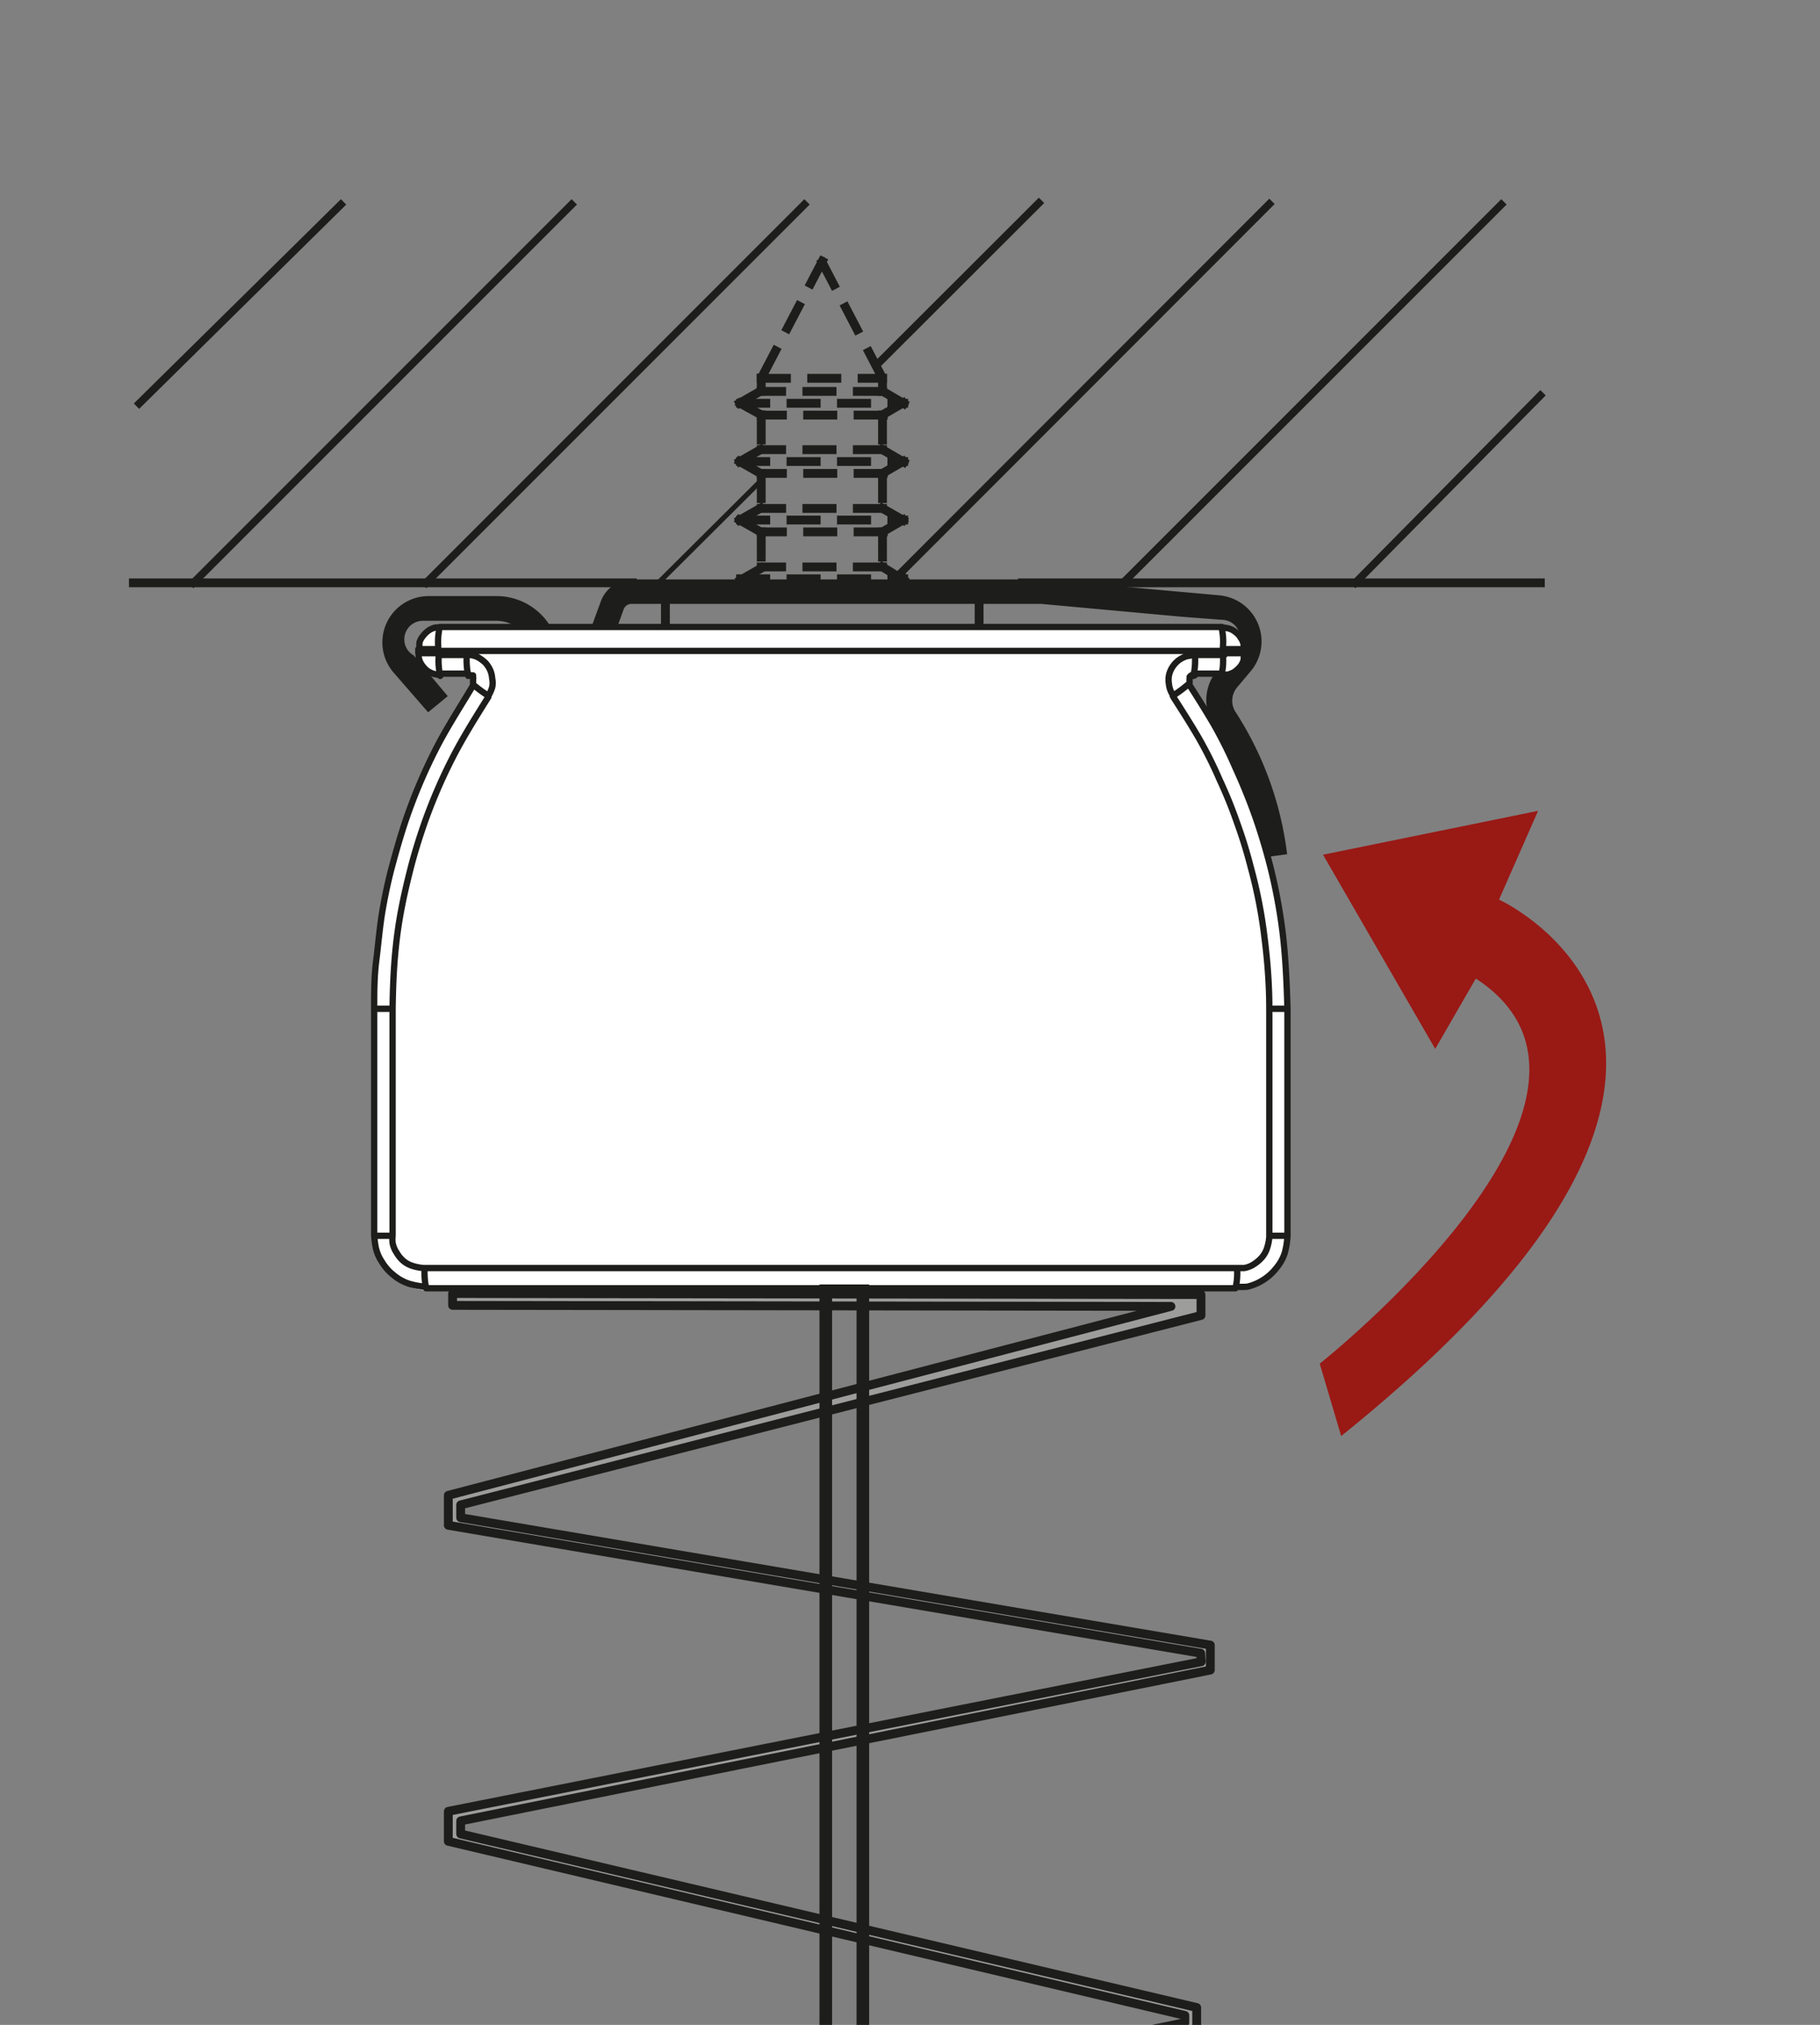<?xml version="1.0" encoding="UTF-8"?> <svg xmlns="http://www.w3.org/2000/svg" xmlns:xlink="http://www.w3.org/1999/xlink" viewBox="0 0 72.18 80.29"><rect x="0" y="0" width="72.18" height="80.29" fill="#808080" stroke="none"/> <defs> <style>.cls-1,.cls-11,.cls-12,.cls-3,.cls-4,.cls-5,.cls-6,.cls-9{fill:none;}.cls-2{clip-path:url(#clip-path);}.cls-11,.cls-12,.cls-3,.cls-4,.cls-5,.cls-6,.cls-9{stroke:#1d1d1b;}.cls-11,.cls-3,.cls-4,.cls-5,.cls-6{stroke-linecap:square;}.cls-3,.cls-4,.cls-5,.cls-6{stroke-miterlimit:50;}.cls-11,.cls-3,.cls-4{stroke-width:0.35px;}.cls-3{stroke-dasharray:1 1;}.cls-5{stroke-width:0.2px;}.cls-6{stroke-width:0.3px;}.cls-7{fill:#1d1d1b;}.cls-8{fill:#fff;}.cls-9{stroke-linecap:round;stroke-width:0.25px;}.cls-11,.cls-9{stroke-linejoin:round;}.cls-10{fill:#9d9d9c;}.cls-12{stroke-miterlimit:3.86;stroke-width:0.5px;}.cls-13{fill:#991915;}</style> <clipPath id="clip-path"> <rect class="cls-1" width="72.18" height="80.29"></rect> </clipPath> </defs> <g id="Слой_2" data-name="Слой 2"> <g id="Слой_1-2" data-name="Слой 1"> <g class="cls-2"> <path class="cls-3" d="M32.61,10.36,30.19,15m5.37,8.12.28-.16M35,21.09l.81-.47M29.37,23l.82-.47M35,18.77l.81-.47m-6.47,2.32.82-.47m-.82-1.85.82-.47M35,16.45l.81-.47m-6.47,0,.82-.47"></path> <line class="cls-4" x1="26.39" y1="23.77" x2="26.39" y2="25.32"></line> <path class="cls-3" d="M30.19,21.09v1.39m0-3.71v1.39m0-3.71v1.38m0-2.84v.52"></path> <path class="cls-4" d="M33.44,28v.4m-1.66,0V28"></path> <path class="cls-3" d="M35,21.09v1.39m0-3.71v1.39m0-3.71v1.38M35,15v.52"></path> <line class="cls-4" x1="38.83" y1="23.77" x2="38.83" y2="25.32"></line> <path class="cls-3" d="M30.19,16.45,29.37,16m6.47,2.32L35,17.83m.81,2.79L35,20.16m-4.84-1.39-.82-.47M35.84,23,35,22.48m-4.84-1.39-.82-.47m.29,2.49L29.37,23m3.24-12.59L35,15"></path> <line class="cls-4" x1="26.39" y1="25.32" x2="38.83" y2="25.32"></line> <path class="cls-3" d="M30.19,15H35m0,.52H30.19m-.82.47h6.47m-.81.47H30.19M35.84,16,35,15.51m0,2.32H30.19m-.82.47h6.47m-.81.47H30.19M35,20.16H30.19m-.82.46h6.47m-.81.47H30.19M35,22.48H30.19m-.82.47h6.47"></path> <path class="cls-4" d="M40.55,23.11H61.09m-55.8,0H25.08M32.61,28H33c.61,0-.21,0,.41,0m-1.66,0c.61,0-.21,0,.41,0h.42m-6.22-2.67a1.63,1.63,0,0,0,.71,1.36M35.47,28a9.47,9.47,0,0,0,2.65-1.3m-11,0A9.34,9.34,0,0,0,29.75,28m8.37-1.3a1.66,1.66,0,0,0,.71-1.36m-5.39,3a9,9,0,0,0,2-.4m-5.65,0a9.09,9.09,0,0,0,2,.4"></path> <line class="cls-5" x1="26.11" y1="23.11" x2="30.19" y2="19.05"></line> <path class="cls-6" d="M53.75,23.11l7.34-7.43M44.54,23.11l15-15M35.62,22.82,50.34,8.09M34.76,14.48,41.2,8.05M16.9,23.11l15-15m-24.23,15,15-15M5.52,16l8-7.89"></path> <path class="cls-7" d="M16.29,26.12a.89.89,0,0,1-.43-.77.91.91,0,0,1,.91-.91h2.9a1.64,1.64,0,0,1,1.55,1.09l0,.08a1.49,1.49,0,0,0,2.8,0l.55-1.51a.5.5,0,0,1,.47-.33H40.55c.25,0,.5,0,.75,0l5.58.51,1.57.12a.91.91,0,0,1,.91.91.9.9,0,0,1-.29.66l-.65.71a1.64,1.64,0,0,0-.12,2,12.8,12.8,0,0,1,1.89,5.13l.66-.09a13.15,13.15,0,0,0-2-5.4,1,1,0,0,1,.08-1.18l.54-.64a1.66,1.66,0,0,0-.21-2.34,1.68,1.68,0,0,0-.91-.38l-7-.63a7,7,0,0,0-.8,0H25.08a1.16,1.16,0,0,0-1.09.76l-.55,1.51a.83.83,0,0,1-1.56,0l0-.08a2.33,2.33,0,0,0-2.18-1.53H17a1.66,1.66,0,0,0-1.27,2.73L17,28l.51-.42-1.19-1.42Z"></path> <path class="cls-4" d="M16.29,26.12a.89.89,0,0,1-.43-.77.91.91,0,0,1,.91-.91h2.9a1.64,1.64,0,0,1,1.55,1.09l0,.08a1.49,1.49,0,0,0,2.8,0l.55-1.51a.5.5,0,0,1,.47-.33H40.55c.25,0,.5,0,.75,0l5.58.51,1.57.12a.91.91,0,0,1,.91.91.9.9,0,0,1-.29.66l-.65.71a1.64,1.64,0,0,0-.12,2,12.8,12.8,0,0,1,1.89,5.13l.66-.09a13.15,13.15,0,0,0-2-5.4,1,1,0,0,1,.08-1.18l.54-.64a1.66,1.66,0,0,0-.21-2.34,1.68,1.68,0,0,0-.91-.38l-7-.63a7,7,0,0,0-.8,0H25.08a1.16,1.16,0,0,0-1.09.76l-.55,1.51a.83.83,0,0,1-1.56,0l0-.08a2.33,2.33,0,0,0-2.18-1.53H17a1.66,1.66,0,0,0-1.27,2.73L17,28l.51-.42-1.19-1.42Z"></path> <path class="cls-8" d="M17.45,24.84s-.93.08-.93.94.93.93.93.93h1.1s.45.12.24.41-3.9,4.79-3.9,12.79V49a2.12,2.12,0,0,0,2.16,2.16H48.92S51.08,51,51.08,49s0-9.1,0-9.1a21.24,21.24,0,0,0-3.9-12.67s-.17-.49.24-.49h1.1a1,1,0,0,0,.89-1,.88.88,0,0,0-.93-.94Z"></path> <path class="cls-9" d="M48.58,25.9h.74m-32-.16h-.73m32,0h.74m-32,.16h-.73M51.06,49h-.72m-35.5,0h.73M48.44,26.77A2.33,2.33,0,0,0,48.5,26M17.4,26a2.65,2.65,0,0,0,.06.8m1.05-.8a3.05,3.05,0,0,0,.06.8m28.76,0a2.68,2.68,0,0,0,.06-.8M49,51.08a2.61,2.61,0,0,0,.06-.79m-32.22,0a3,3,0,0,0,.06.79M48.5,25.66a2.41,2.41,0,0,0-.06-.8m-31,0a2.7,2.7,0,0,0-.06.8m1.11.31.15,0a.91.91,0,0,1,.33.1,1.46,1.46,0,0,1,.28.21,1.12,1.12,0,0,1,.19.29,1,1,0,0,1,.08.34.79.79,0,0,1,0,.34,1.48,1.48,0,0,1-.14.32M15.57,40v9m0,0a1.27,1.27,0,0,0,0,.28,1,1,0,0,0,.16.39A1.26,1.26,0,0,0,16,50a1.07,1.07,0,0,0,.38.2,2,2,0,0,0,.42.08m0,0H49.06m0,0,.28,0a1,1,0,0,0,.4-.16,1.43,1.43,0,0,0,.32-.28,1.07,1.07,0,0,0,.2-.38,1.84,1.84,0,0,0,.08-.42m0,0V40M46.53,27.59l-.07-.13a.91.91,0,0,1-.1-.33,1,1,0,0,1,0-.35,1,1,0,0,1,.13-.32,1.13,1.13,0,0,1,.23-.26,1.17,1.17,0,0,1,.31-.17,3.43,3.43,0,0,1,.34-.06m0,0H48.5m0,0h.06l0,0v0m0,0v-.16m0,0v0l0,0h0m0,0H17.4m0,0h0s0,0,0,0a0,0,0,0,0,0,0s0,0,0,0v0m0,0v.16m0,0h0s0,0,0,0l0,0h0m0,0h1.11m28,1.62a5.32,5.32,0,0,0,.61-.45M50.34,40c0-.94-.07-1.88-.19-2.82a19.12,19.12,0,0,0-.55-2.81c-.15-.59-.33-1.17-.54-1.75a17.79,17.79,0,0,0-.69-1.7,16.45,16.45,0,0,0-.84-1.68c-.32-.55-.66-1.08-1-1.61M51.06,40h-.72m-35.5,0h.73m3.8-12.37c-.5.8-1,1.59-1.43,2.43a21.17,21.17,0,0,0-1.13,2.64c-.2.58-.38,1.16-.53,1.75S16,35.6,15.89,36.2s-.19,1.24-.24,1.87-.07,1.26-.08,1.89m3.19-12.82a5.32,5.32,0,0,0,.61.45M14.84,49V40m36.22,0v9M49.32,25.74v.16m-32.73,0v-.16m32.73.16a1.37,1.37,0,0,1,0,.28.82.82,0,0,1-.14.26,1.37,1.37,0,0,1-.22.2,1,1,0,0,1-.27.11l-.2,0m-31.85-1a1.35,1.35,0,0,1,0-.29.76.76,0,0,1,.15-.26A1,1,0,0,1,17,25a.77.77,0,0,1,.28-.12l.19,0m31,0a1.35,1.35,0,0,1,.29.05.76.76,0,0,1,.26.15.67.67,0,0,1,.19.22.54.54,0,0,1,.11.27,1.08,1.08,0,0,1,0,.19m-31.86,1a1.35,1.35,0,0,1-.29-.05.94.94,0,0,1-.26-.14,1.3,1.3,0,0,1-.19-.22.77.77,0,0,1-.11-.27.65.65,0,0,1,0-.19M51.06,49a3.11,3.11,0,0,1-.11.69,1.79,1.79,0,0,1-.34.6,2,2,0,0,1-.51.46,2,2,0,0,1-.64.27,3.59,3.59,0,0,1-.46,0m-32.1,0a3.13,3.13,0,0,1-.68-.12,1.84,1.84,0,0,1-.61-.34,1.91,1.91,0,0,1-.46-.52,1.63,1.63,0,0,1-.26-.64,3.44,3.44,0,0,1-.05-.45m33.6-22.24H47.33m-28.76,0H17.46m1.3.37a.25.25,0,0,0,0-.07.22.22,0,0,0,0-.08.12.12,0,0,0,0-.08.25.25,0,0,0,0-.07l-.06,0-.08,0h0m28.76,0h-.07l-.07,0a.34.34,0,0,0-.06.06l0,.08a.21.21,0,0,0,0,.08.19.19,0,0,0,0,.07l0,0M49,51.08H16.9m.56-26.22h31m-1.3,2.28c.34.53.68,1.07,1,1.62A17.88,17.88,0,0,1,49,30.45c.27.59.52,1.2.74,1.81s.41,1.24.58,1.87A21.57,21.57,0,0,1,50.87,37c.12,1,.16,2,.19,3M14.84,40c0-.64,0-1.27.08-1.9s.13-1.26.23-1.88.24-1.28.41-1.91.35-1.26.56-1.87a21.27,21.27,0,0,1,1.14-2.69c.45-.89,1-1.73,1.5-2.57"></path> <polyline class="cls-10" points="47.46 93.97 18.27 87.09 18.27 86.57 47.46 80.59 47.46 79.6 18.27 72.72 18.27 72.2 48 66.22 48 65.23 18.27 60.18 18.27 59.67 47.63 52.16 47.63 51.33 17.95 51.29 17.95 51.76 46.44 51.8 17.78 59.29 17.78 60.48 47.62 65.55 47.64 65.89 17.78 71.82 17.78 73.01 46.99 79.91 46.99 80.2 17.78 86.19 17.78 87.39 47.06 94.31"></polyline> <polyline class="cls-11" points="47.46 93.97 18.27 87.09 18.27 86.57 47.46 80.59 47.46 79.6 18.27 72.72 18.27 72.2 48 66.22 48 65.23 18.27 60.18 18.27 59.67 47.63 52.16 47.63 51.33 17.95 51.29 17.95 51.76 46.44 51.8 17.78 59.29 17.78 60.48 47.62 65.55 47.64 65.89 17.78 71.82 17.78 73.01 46.99 79.91 46.99 80.2 17.78 86.19 17.78 87.39 47.06 94.31"></polyline> <rect class="cls-12" x="32.75" y="51.18" width="1.47" height="43.14"></rect> <path class="cls-13" d="M52.34,54.07S65.72,43.48,58.53,38.8l-1.61,2.79-4.45-7.7L61,32.15l-1.55,3.52s12.9,5.87-6.26,21.27Z"></path> </g> </g> </g> </svg> 
